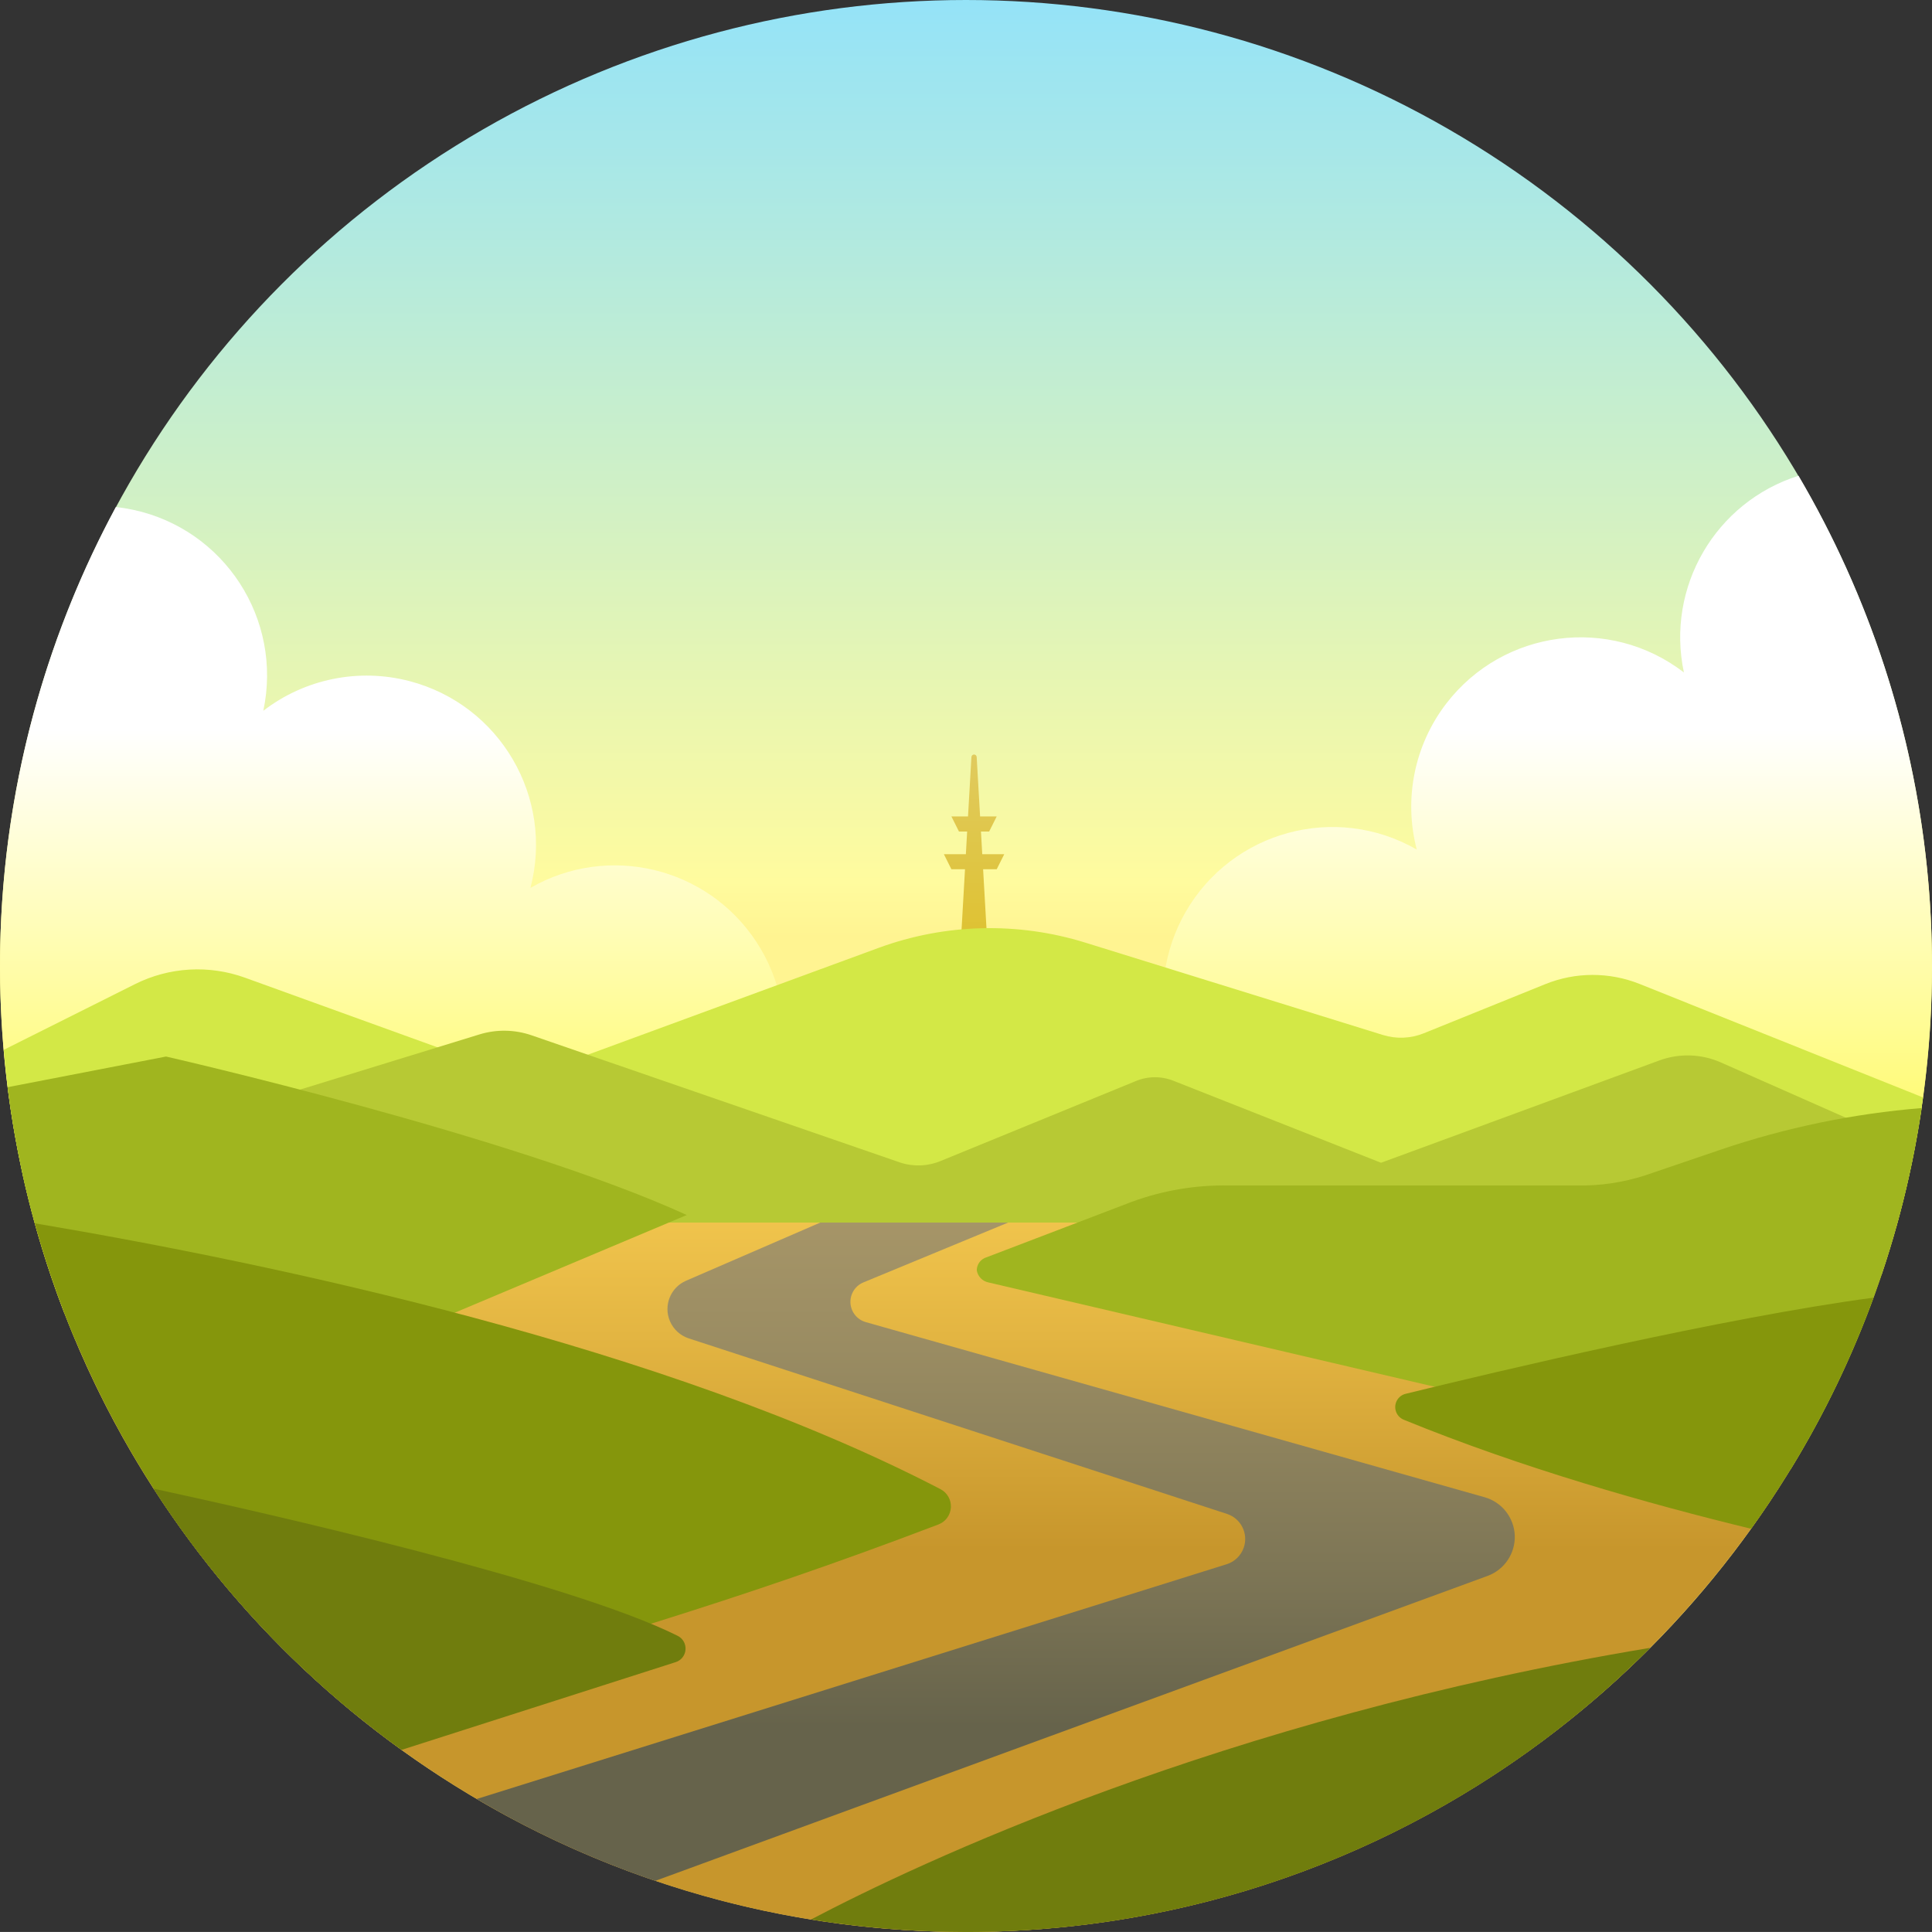 <svg xmlns="http://www.w3.org/2000/svg" xmlns:xlink="http://www.w3.org/1999/xlink" id="Layer_2" viewBox="0 0 512.01 512"><rect x="0" y="0" width="512.01" height="512" fill="#333333" stroke="none"/><defs><style>.cls-1{fill:url(#linear-gradient-2);}.cls-2{fill:#b7c934;}.cls-3{fill:#707d0d;}.cls-4{fill:url(#linear-gradient-6);}.cls-5{fill:#a0b51f;}.cls-6{fill:#d3e846;}.cls-7{fill:url(#linear-gradient-5);}.cls-8{fill:url(#linear-gradient-3);}.cls-9{fill:url(#linear-gradient);}.cls-10{fill:url(#linear-gradient-4);}.cls-11{fill:#85960c;}</style><linearGradient id="linear-gradient" x1="256" y1="533" x2="256" y2="166.8" gradientTransform="translate(0 514) scale(1 -1)" gradientUnits="userSpaceOnUse"><stop offset="0" stop-color="#8ce1ff"></stop><stop offset=".69" stop-color="#fffb9e"></stop><stop offset=".73" stop-color="#fff491"></stop></linearGradient><linearGradient id="linear-gradient-2" x1="258.14" y1="256.53" x2="258.14" y2="327.17" gradientTransform="translate(0 514) scale(1 -1)" gradientUnits="userSpaceOnUse"><stop offset="0" stop-color="#dec029"></stop><stop offset=".37" stop-color="#dfc542"></stop><stop offset="1" stop-color="#e1cd6a"></stop></linearGradient><linearGradient id="linear-gradient-3" x1="103.9" y1="355" x2="103.9" y2="222.76" gradientTransform="translate(0 514) scale(1 -1)" gradientUnits="userSpaceOnUse"><stop offset=".26" stop-color="#fff"></stop><stop offset="1" stop-color="#fffb7a"></stop></linearGradient><linearGradient id="linear-gradient-4" x1="410.12" x2="410.12" xlink:href="#linear-gradient-3"></linearGradient><linearGradient id="linear-gradient-5" x1="256" y1="103.46" x2="256" y2="226.04" gradientTransform="translate(0 514) scale(1 -1)" gradientUnits="userSpaceOnUse"><stop offset="0" stop-color="#c7962c"></stop><stop offset=".46" stop-color="#e3b542"></stop><stop offset="1" stop-color="#ffd558"></stop></linearGradient><linearGradient id="linear-gradient-6" x1="263.89" y1="-35" x2="263.89" y2="251.06" gradientTransform="translate(0 514) scale(1 -1)" gradientUnits="userSpaceOnUse"><stop offset=".32" stop-color="#66634b"></stop><stop offset=".44" stop-color="#7a7354"></stop><stop offset=".67" stop-color="#9a8c62"></stop><stop offset=".87" stop-color="#ae9b6b"></stop><stop offset="1" stop-color="#b5a16e"></stop></linearGradient></defs><g id="Canberra"><circle class="cls-9" cx="256" cy="256" r="256"></circle><path class="cls-1" d="M266.14,226.37h-5.83l-.34-6h2.17l2-4h-4.4l-.9-15.71c0-.39-.32-.7-.7-.7-.38,0-.7,.31-.7,.7l-.9,15.71h-4.4l2,4h2.17l-.34,6h-5.83l2,4h3.6l-1.6,28h8l-1.6-28h3.6l2-4Z"></path><path class="cls-8" d="M116.3,337.44h71.28v-25.74c20.71-13.61,26.46-41.44,12.84-62.14-13.04-19.83-39.26-26.08-59.84-14.26,6.28-23.98-8.06-48.51-32.04-54.79-13.44-3.52-27.75-.62-38.76,7.86,5.18-24.24-10.27-48.09-34.51-53.27-1.51-.32-3.03-.57-4.57-.73C-4.76,200.19-9.75,278.2,17.05,348H116.3v-10.56Z"></path><path class="cls-10" d="M476.61,126.09c-22.02,6.98-35.15,29.53-30.35,52.12-19.65-15.11-47.84-11.44-62.95,8.21-8.46,11-11.36,25.29-7.85,38.72-21.49-12.34-48.91-4.93-61.26,16.56-11.82,20.58-5.57,46.8,14.26,59.84v25.74h71.24v10.56h98.94c23.68-70.44,15.65-147.68-22-211.75h-.03Z"></path><path class="cls-6" d="M434.54,260.77c-8.05-3.22-17.03-3.2-25.06,.06l-32.14,13c-3.45,1.4-7.28,1.56-10.84,.46l-78.88-24.48c-17.91-5.56-37.16-5.07-54.77,1.39l-94.15,34.59-73.78-26.69c-9.53-3.44-20.06-2.83-29.12,1.7L1,278.22c1.24,14.5,3.72,28.86,7.41,42.94l109.83-5,1.79,9.1H502.51c3.16-11.3,5.54-22.8,7.12-34.42l-75.09-30.07Z"></path><path class="cls-7" d="M256,512c118.2,0,217.67-80.12,247.12-189H8.88c29.45,108.88,128.92,189,247.12,189Z"></path><path class="cls-4" d="M401.44,406.93c-.19-4.75-3.42-8.85-8-10.14l-164-46.41c-2.97-.84-4.69-3.92-3.86-6.89,.47-1.65,1.66-2.99,3.25-3.64l43.17-17.85h-50l-40.17,17.41c-4.15,1.79-6.06,6.61-4.27,10.75,.93,2.16,2.75,3.81,4.99,4.54l142.66,46.52c3.67,1.22,5.65,5.18,4.43,8.85-.71,2.12-2.38,3.78-4.51,4.46l-198.79,62.23c14.99,8.83,30.84,16.1,47.31,21.7l220.61-80.83c4.45-1.64,7.34-5.96,7.18-10.7Z"></path><path class="cls-2" d="M507.43,304.29l-51.38-22.73c-5.16-2.28-11.01-2.47-16.31-.52l-73.74,27.11-54.93-21.69c-3.25-1.32-6.9-1.3-10.13,.07l-51.58,21.12c-3.42,1.44-7.24,1.6-10.77,.45l-97.69-33.72c-4.48-1.55-9.35-1.63-13.88-.23L6,311.38c.95,4.24,2,8.45,3.15,12.62H502.85c1.78-6.47,3.31-13.04,4.58-19.71Z"></path><path class="cls-5" d="M182,322c-46.09-21.07-138-42-138-42l-42,8.13c2.88,23.05,8.91,45.59,17.92,67l86.08-1.13,76-32Z"></path><path class="cls-11" d="M252,399.51c.12-2.02-.96-3.93-2.76-4.86-72.71-37.79-176.6-59.75-240-70.45,14.14,51.1,43.79,96.55,84.85,130.09,62.9-19.46,98-28.74,154.6-50.28,1.9-.71,3.19-2.48,3.31-4.5Z"></path><path class="cls-5" d="M456,304.68l-20,6.81c-5.88,1.9-12.03,2.81-18.21,2.68h-92.2c-8.72-.15-17.4,1.31-25.59,4.31l-38.52,14.71c-1.54,.44-2.61,1.85-2.62,3.46,.26,1.62,1.5,2.9,3.11,3.22l212.51,49.68c17.96-29.29,29.8-61.91,34.81-95.9-18.15,1.48-36.05,5.18-53.29,11.03Z"></path><path class="cls-3" d="M437.33,436.7c-113.8,18.92-194.74,57.45-222.4,72,13.58,2.19,27.31,3.29,41.07,3.3,68.07,.09,133.35-27.02,181.33-75.3Z"></path><path class="cls-11" d="M372.52,369.38c-1.94,.47-3.13,2.43-2.66,4.37,.27,1.13,1.08,2.06,2.15,2.5,31.22,12.78,65.05,22.35,92.07,28.9,13.54-18.85,24.45-39.46,32.43-61.25-39.66,5.28-99.88,19.57-123.99,25.48Z"></path><path class="cls-3" d="M181.67,437.21c.13-1.51-.66-2.95-2-3.65-28.55-14.33-108.67-32.48-138.99-39.05,17.4,26.98,39.69,50.46,65.72,69.24l72.67-23.26c1.45-.46,2.48-1.76,2.6-3.28Z"></path></g></svg>